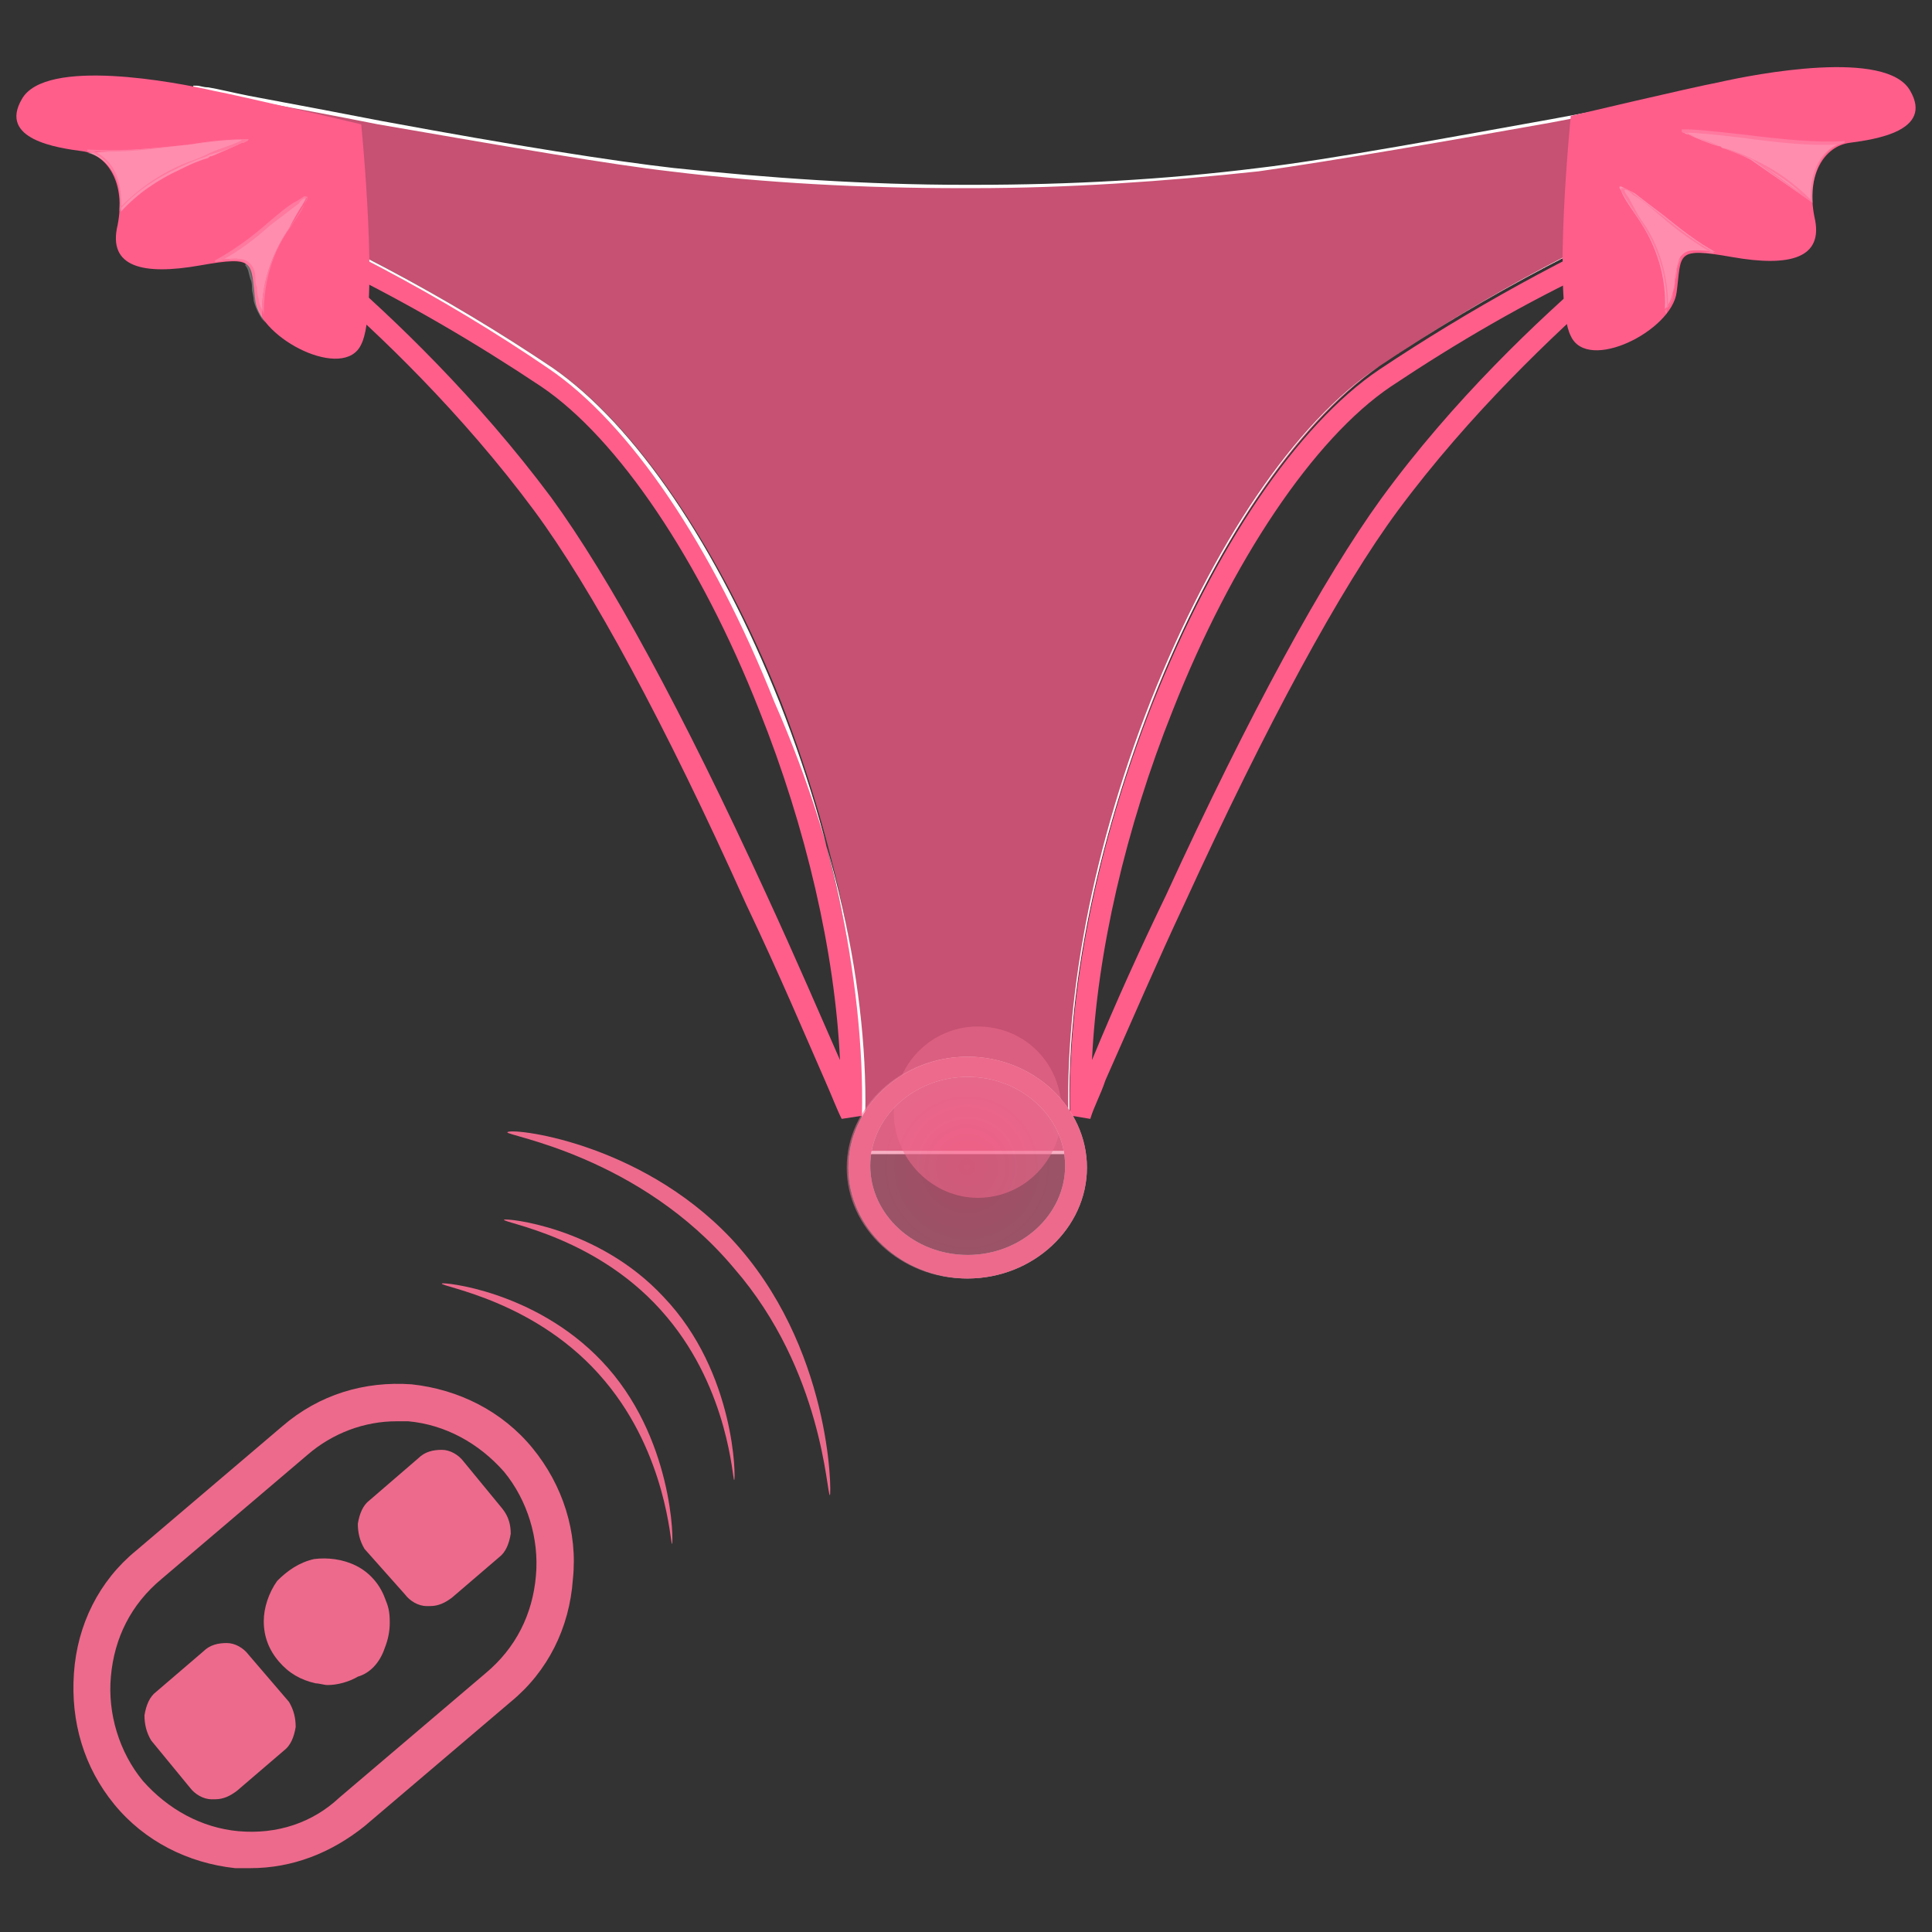 <svg xmlns="http://www.w3.org/2000/svg" xml:space="preserve" id="Шар_1" x="0" y="0" version="1.1" viewBox="0 0 115 115"><rect x="0" y="0" width="115" height="115" fill="#333333" stroke="none"/><style>.st0{fill:#ff5e8b}.st2{fill:#fff}.st3{opacity:.55}.st5{opacity:.3}.st6{fill:#fefefe}.st7{fill:#ffb7cb}.st8{fill:#ed6a8c}</style><path id="path1" d="M50.1 66.6c-.3-.6-.6-1.4-1-2.3-1.1-2.5-2.7-6.3-4.7-10.5-4.8-10.7-9.2-18.8-12.6-23.4-4.3-5.8-9.3-10.6-12.7-13.5-1.3-1.1-2.6-2.2-3.9-3.2l.6-1.1c5.9 2.6 11.7 5.8 17.1 9.4 4.9 3.3 9.8 10.6 13.5 19.9 3.3 8.3 5.1 17.3 5 24.5zM19.9 15.9c3.5 3 8.5 7.8 12.9 13.7 3.5 4.8 7.8 12.7 12.8 23.6 1.8 3.9 3.3 7.4 4.4 9.9-.3-6.4-2-13.8-4.8-20.8-3.5-8.9-8.4-16.2-13-19.3-3.9-2.6-8-5-12.3-7.1" class="st0"/><g id="path2"><path d="M57.5 11.1c5.8 0 11.7-.3 17.5-1 4.2-.5 11.3-1.8 17.4-2.9 3-.6 5.8-1.1 7.9-1.5 1-.2 1.8-.4 2.4-.5.3-.1.5-.1.7-.1h.1l-1 5.9c-7.1 2.9-14 6.5-20.4 10.8C77 25.4 72 33 68.6 41.8c-3.5 8.8-5.5 18.7-4.8 26.8H51.3c.7-8.1-1.4-18-4.8-26.8C43 33 38 25.4 32.9 21.9q-9.6-6.45-20.4-10.8l-1-5.9h.1c.2 0 .4.1.7.1.6.1 1.4.3 2.4.5 2 .4 4.8.9 7.9 1.5 6.1 1.1 13.2 2.4 17.4 2.8 5.8.7 11.7 1 17.5 1m0 0" class="st0" style="opacity:.72"/><path d="M63.8 68.7H51.2v-.1c.6-7.7-1.1-17.4-4.8-26.8-3.7-9.3-8.6-16.5-13.5-19.9q-9.6-6.45-20.4-10.8l-1-6h.2c.2 0 .4.1.7.1.6.1 1.4.3 2.4.5 2.7.5 5.3 1 7.9 1.5 8.1 1.5 13.9 2.4 17.4 2.8 5.7.6 11.5 1 17.3 1h.6c5.6 0 11.3-.3 16.9-1 4.3-.5 11.8-1.9 17.4-2.9 3.2-.6 6-1.1 7.9-1.5 1-.2 1.8-.4 2.4-.5l.9-.2V5l-1 6c-7.1 2.9-14 6.5-20.4 10.8-4.9 3.3-9.8 10.6-13.5 19.9-3.7 9.5-5.5 19.2-4.8 27m-12.4-.2h12.3c-.6-7.7 1.1-17.4 4.8-26.8 3.7-9.3 8.6-16.6 13.6-19.9 6.4-4.3 13.2-7.9 20.3-10.8l.9-5.8-.7.1c-.6.1-1.4.3-2.4.5-1.8.3-4.7.9-7.9 1.5-5.6 1-13.1 2.3-17.4 2.9-5.6.6-11.3 1-17 1h-.7c-5.8 0-11.6-.3-17.3-1-3.5-.4-9.3-1.4-17.4-2.8-2.5-.5-5.2-1-7.9-1.5-1-.2-1.8-.4-2.4-.5-.3-.1-.5-.1-.7-.1h-.1l.9 5.8c7.1 2.9 14 6.5 20.3 10.8 4.9 3.3 9.8 10.6 13.5 19.9 4.1 9.3 5.9 19.1 5.3 26.7" class="st2"/></g><path id="path3" d="m64.9 66.6-1.2-.2c-.2-7.2 1.6-16.2 4.9-24.5 3.7-9.3 8.6-16.6 13.5-19.9 5.4-3.6 11.2-6.8 17.1-9.4l.6 1.1c-1.3 1-2.6 2.1-3.9 3.2-3.4 3-8.4 7.7-12.7 13.5-3.4 4.6-7.8 12.7-12.7 23.4-1.6 3.4-3.1 6.9-4.7 10.5-.3.9-.7 1.6-.9 2.3M82.8 23c-4.6 3.1-9.5 10.4-13 19.3-2.8 7-4.5 14.4-4.8 20.8 1.4-3.4 2.9-6.7 4.4-9.8 5-10.9 9.4-18.9 12.8-23.6C86.5 23.8 91.6 19 95.1 16c-4.3 2-8.4 4.4-12.3 7" class="st0"/><g id="g2" class="st3"><radialGradient id="path4_00000109722455910904219060000018292236866949524619_" cx="58.236" cy="49.849" r="4.977" gradientTransform="matrix(1 0 0 -1 0 116)" gradientUnits="userSpaceOnUse"><stop offset="0" style="stop-color:#ed6a8c"/><stop offset="1" style="stop-color:#ed6a8c"/></radialGradient><path id="path4" d="M63.2 66.2c0 2.8-2.2 5.1-5 5.1-2.7 0-5-2.3-5-5.1s2.2-5.1 5-5.1 5 2.2 5 5.1" style="fill:url(#path4_00000109722455910904219060000018292236866949524619_)"/></g><path id="path610" d="M12.7 5.4c-2.2-.5-10-2-11.4.5C-.1 8.3 3.4 8.8 4.9 9s2.6 1.9 2.1 4.4c-.6 2.5 1.5 3 4.9 2.4s3-.2 3.3 2.1 5.3 4.8 6.3 2.6c1.1-2.1 0-13.1 0-13.1s-7.2-1.7-8.8-2" class="st0"/><g id="g4" class="st5"><path id="path611" d="M11.3 8.6c1.8-.3 2.8-.3 3.3-.3h.2l-.1.1c-.1 0-.1.1-.3.1-.4.2-1.1.5-1.8.8-.1 0-.1 0-.2.1-.7.2-1.3.5-1.7.7-1.3.6-2.5 1.4-3.5 2.5.1-1.9-.7-3.2-2-3.5 1.5-.1 3.4-.2 6.1-.5" class="st6"/><path id="path612" d="M7.1 12.6v-.2c.2-1.7-.6-3.1-1.9-3.4v-.1c1.7.1 3.7 0 6.1-.3q2.55-.3 3.3-.3h.2l-.1.1c-.1 0-.1.1-.3.1-.4.2-1.1.5-1.9.7l-.2.1c-.6.2-1.3.5-1.7.7-1.3.6-2.5 1.4-3.4 2.4zM5.6 9c1.1.5 1.7 1.7 1.6 3.3 1-1 2.1-1.8 3.4-2.4.4-.2 1.1-.4 1.7-.7l.2-.1c.7-.3 1.4-.5 1.8-.7.1-.1.2-.1.2-.1h-.1c-.4 0-1.5.1-3.2.3-2.1.3-4 .5-5.6.4" class="st7"/></g><g id="g5" class="st5"><path id="path613" d="M14.1 15.4c-.3 0-.7 0-1.2.1 1.1-.6 2.2-1.4 3.1-2.2.7-.6 1.3-1.1 1.7-1.3.2-.1.3-.2.4-.3h.1v.1c0 .1-.1.2-.2.4-.2.3-.5.8-.8 1.4-1.1 1.6-1.7 3.5-1.6 5.4-.2-.3-.4-.7-.5-1.1 0-.3-.1-.5-.1-.7s0-.4-.1-.6c-.1-.3-.1-.6-.3-.8.1-.3-.2-.3-.5-.4" class="st6"/><path id="path614" d="m15.8 19.2-.1-.2c-.2-.3-.4-.7-.5-1.1 0-.3-.1-.5-.1-.7s0-.4-.1-.6c-.1-.4-.1-.6-.3-.8-.1-.2-.4-.3-.7-.3s-.6 0-1.2.1v-.1c1.1-.6 2.2-1.4 3.1-2.2.7-.6 1.3-1.1 1.7-1.3.2-.1.3-.2.5-.3h.2v.1c0 .1-.1.2-.2.4-.2.3-.4.7-.9 1.4-1.1 1.6-1.7 3.5-1.6 5.4zm-1.7-3.8c.4 0 .6.1.8.3s.3.5.3.8c0 .2 0 .4.1.6 0 .2 0 .4.1.7 0 .3.2.6.3.9 0-1.9.5-3.7 1.6-5.2.4-.6.7-1 .8-1.3.1-.2.1-.3.2-.4h-.1c-.1 0-.3.1-.4.3-.4.3-.9.7-1.7 1.3-.9.8-1.8 1.5-2.9 2.1.4-.1.7-.1.9-.1" class="st7"/></g><path id="path615" d="M102.3 4.9c2.2-.5 10-2 11.4.5 1.4 2.4-2.1 2.9-3.6 3.1s-2.6 1.9-2.1 4.4c.6 2.5-1.5 3-4.9 2.4s-3-.2-3.3 2.1-5.3 4.8-6.3 2.6c-1.1-2.1 0-13.1 0-13.1s7.2-1.7 8.8-2" class="st0"/><g id="g6" class="st5"><path id="path616" d="M107.8 12c-.1-1.9.7-3.2 1.9-3.5-1.5.1-3.4 0-6.1-.4-1.8-.3-2.8-.3-3.3-.3h-.2l.1.1c.1 0 .1.1.3.1.4.2 1.1.5 1.8.7.1 0 .1 0 .2.1.7.2 1.3.5 1.7.7zm0 0c-1-1-2.2-1.9-3.5-2.5z" class="st6"/><path id="path617" d="m107.9 12.1-.1-.1-3.5-2.5c-.4-.2-1.1-.4-1.7-.7l-.2-.1c-.7-.3-1.4-.5-1.9-.7-.1-.1-.2-.1-.3-.1 0 0-.1 0-.1-.1v-.1h.3c.5 0 1.5.1 3.3.3 2.4.3 4.4.5 6.1.4v.1c-1.3.3-2 1.7-1.9 3.5zm-3.5-2.6c1.3.6 2.4 1.4 3.4 2.4-.1-1.6.5-2.8 1.6-3.3-1.6.1-3.5-.1-5.7-.4-1.7-.2-2.8-.3-3.2-.3h-.1c.1 0 .1.1.2.1.4.2 1.1.5 1.8.7l.2.1c.7.2 1.4.5 1.8.7m.6.4 2.2 1.6c-.6-.6-1.4-1.1-2.2-1.6" class="st7"/></g><g id="g7" class="st5"><path id="path618" d="M97.3 11.5c.4.3.9.7 1.7 1.3 1 .8 2 1.6 3.1 2.2-.5-.1-.9-.1-1.2-.1-.4 0-.6.1-.8.3s-.2.5-.3.8c0 .2 0 .4-.1.6 0 .2 0 .4-.1.7-.1.4-.2.8-.5 1.1.1-1.9-.5-3.8-1.6-5.4-.4-.6-.7-1-.9-1.4-.1-.2-.1-.3-.2-.4v-.1h.1z" class="st6"/><path id="path619" d="M99.2 18.7v-.2c.1-1.9-.5-3.8-1.6-5.4-.4-.6-.7-1.1-.9-1.4-.1-.2-.2-.3-.2-.4v-.1h.2c.1.1.3.1.5.3.4.3.9.7 1.7 1.3 1 .8 2 1.6 3.1 2.2v.1c-.5-.1-.9-.1-1.2-.1s-.6.1-.7.3-.2.4-.3.8c0 .2 0 .4-.1.6 0 .2 0 .4-.1.7-.1.4-.2.8-.5 1.1zm-2.5-7.4c0 .1.1.3.2.4.2.3.4.8.8 1.4 1.1 1.5 1.6 3.4 1.6 5.2q.3-.45.3-.9c0-.3.1-.5.1-.7s0-.4.1-.6c0-.3.1-.6.3-.8s.4-.3.8-.3h.9c-1-.6-2-1.3-2.9-2.1-.7-.6-1.3-1.1-1.7-1.3-.2-.2-.3-.3-.5-.3.1 0 0 0 0 0" class="st7"/></g><path d="M31.7 86.2c-1.8-2.2-4.4-3.5-7.2-3.8-2.8-.2-5.5.6-7.7 2.5l-8.7 7.4c-2.2 1.8-3.5 4.4-3.7 7.3s.6 5.6 2.4 7.8 4.4 3.5 7.2 3.8h.9c2.5 0 4.8-.9 6.8-2.5l8.7-7.4c2.2-1.8 3.5-4.4 3.7-7.3.3-2.8-.6-5.6-2.4-7.8M14.2 109c-2.2-.2-4.2-1.3-5.7-3-1.4-1.7-2.1-4-1.9-6.2.2-2.3 1.2-4.3 3-5.8l8.7-7.4c1.5-1.3 3.4-2 5.3-2h.7c2.2.2 4.2 1.3 5.7 3 1.4 1.7 2.1 4 1.9 6.2-.2 2.3-1.2 4.3-3 5.8l-8.7 7.4c-1.6 1.5-3.7 2.2-6 2" class="st8"/><path d="M24.1 94.9c.3.4.8.7 1.3.7h.2c.5 0 .9-.2 1.3-.5l2.8-2.4c.4-.3.6-.8.7-1.4 0-.5-.1-1-.5-1.5L27.6 87c-.3-.4-.8-.7-1.3-.7s-1 .1-1.4.5L22 89.3c-.4.3-.6.8-.7 1.4 0 .5.1 1 .4 1.5zm-9.3 3.6c-.3-.4-.8-.7-1.3-.7s-1 .1-1.4.5l-2.8 2.4c-.4.3-.6.8-.7 1.4 0 .5.1 1 .4 1.5l2.3 2.8c.3.4.8.7 1.3.7h.2c.5 0 .9-.2 1.3-.5l2.8-2.4c.4-.3.6-.8.7-1.4 0-.5-.1-1-.4-1.5zm8.1-.4q.3-.75.3-1.5c0-.75-.1-1-.3-1.5-.3-.8-.9-1.5-1.7-1.9s-1.7-.5-2.5-.4c-.9.2-1.6.7-2.2 1.3-.5.7-.8 1.6-.8 2.4q0 1.35.9 2.4c.6.7 1.3 1.1 2.2 1.3.2 0 .5.1.7.1.6 0 1.3-.2 1.8-.5.7-.2 1.3-.8 1.6-1.7M30 72.6c-.1.2 5.7 1 9.7 5.8 3.7 4.4 3.9 9.7 4 9.7s.1-6.4-4.2-10.9c-3.9-4.2-9.4-4.7-9.5-4.6m-3.7 3.8c-.1.2 5.7 1 9.7 5.8 3.7 4.4 3.9 9.7 4 9.7s.1-6.4-4.2-10.9c-4-4.2-9.5-4.7-9.5-4.6" class="st8"/><path d="M43.5 73.7c-5.5-5.8-13.2-6.6-13.3-6.3-.1.2 7.9 1.4 13.5 8.1C49 81.6 49.2 89 49.4 89c.1-.1.1-8.9-5.9-15.3" class="st8"/><g id="g8" class="st3"><radialGradient id="path623_00000049909386407745594570000001055648587764409016_" cx="57.557" cy="46.539" r="7.07" gradientTransform="matrix(1 0 0 -1 0 116)" gradientUnits="userSpaceOnUse"><stop offset="0" style="stop-color:#ff5e8b"/><stop offset="1" style="stop-color:#eb7394"/></radialGradient><path id="path623" d="M64.6 69.5c0 3.6-3.2 6.6-7.1 6.6s-7.1-3-7.1-6.6 3.2-6.6 7.1-6.6 7.1 2.9 7.1 6.6" style="fill:url(#path623_00000049909386407745594570000001055648587764409016_)"/><path id="path624" d="M57.6 76.1c-3.9 0-7.1-3-7.1-6.6s3.2-6.6 7.1-6.6 7.1 3 7.1 6.6-3.2 6.6-7.1 6.6m0-12c-3.2 0-5.8 2.4-5.8 5.3s2.6 5.3 5.8 5.3 5.8-2.4 5.8-5.3-2.6-5.3-5.8-5.3" class="st2"/></g><path id="path625" d="M57.6 76.1c-3.9 0-7.1-3-7.1-6.6s3.2-6.6 7.1-6.6 7.1 3 7.1 6.6-3.2 6.6-7.1 6.6m0-12c-3.2 0-5.8 2.4-5.8 5.3s2.6 5.3 5.8 5.3 5.8-2.4 5.8-5.3-2.6-5.3-5.8-5.3" class="st8"/></svg>